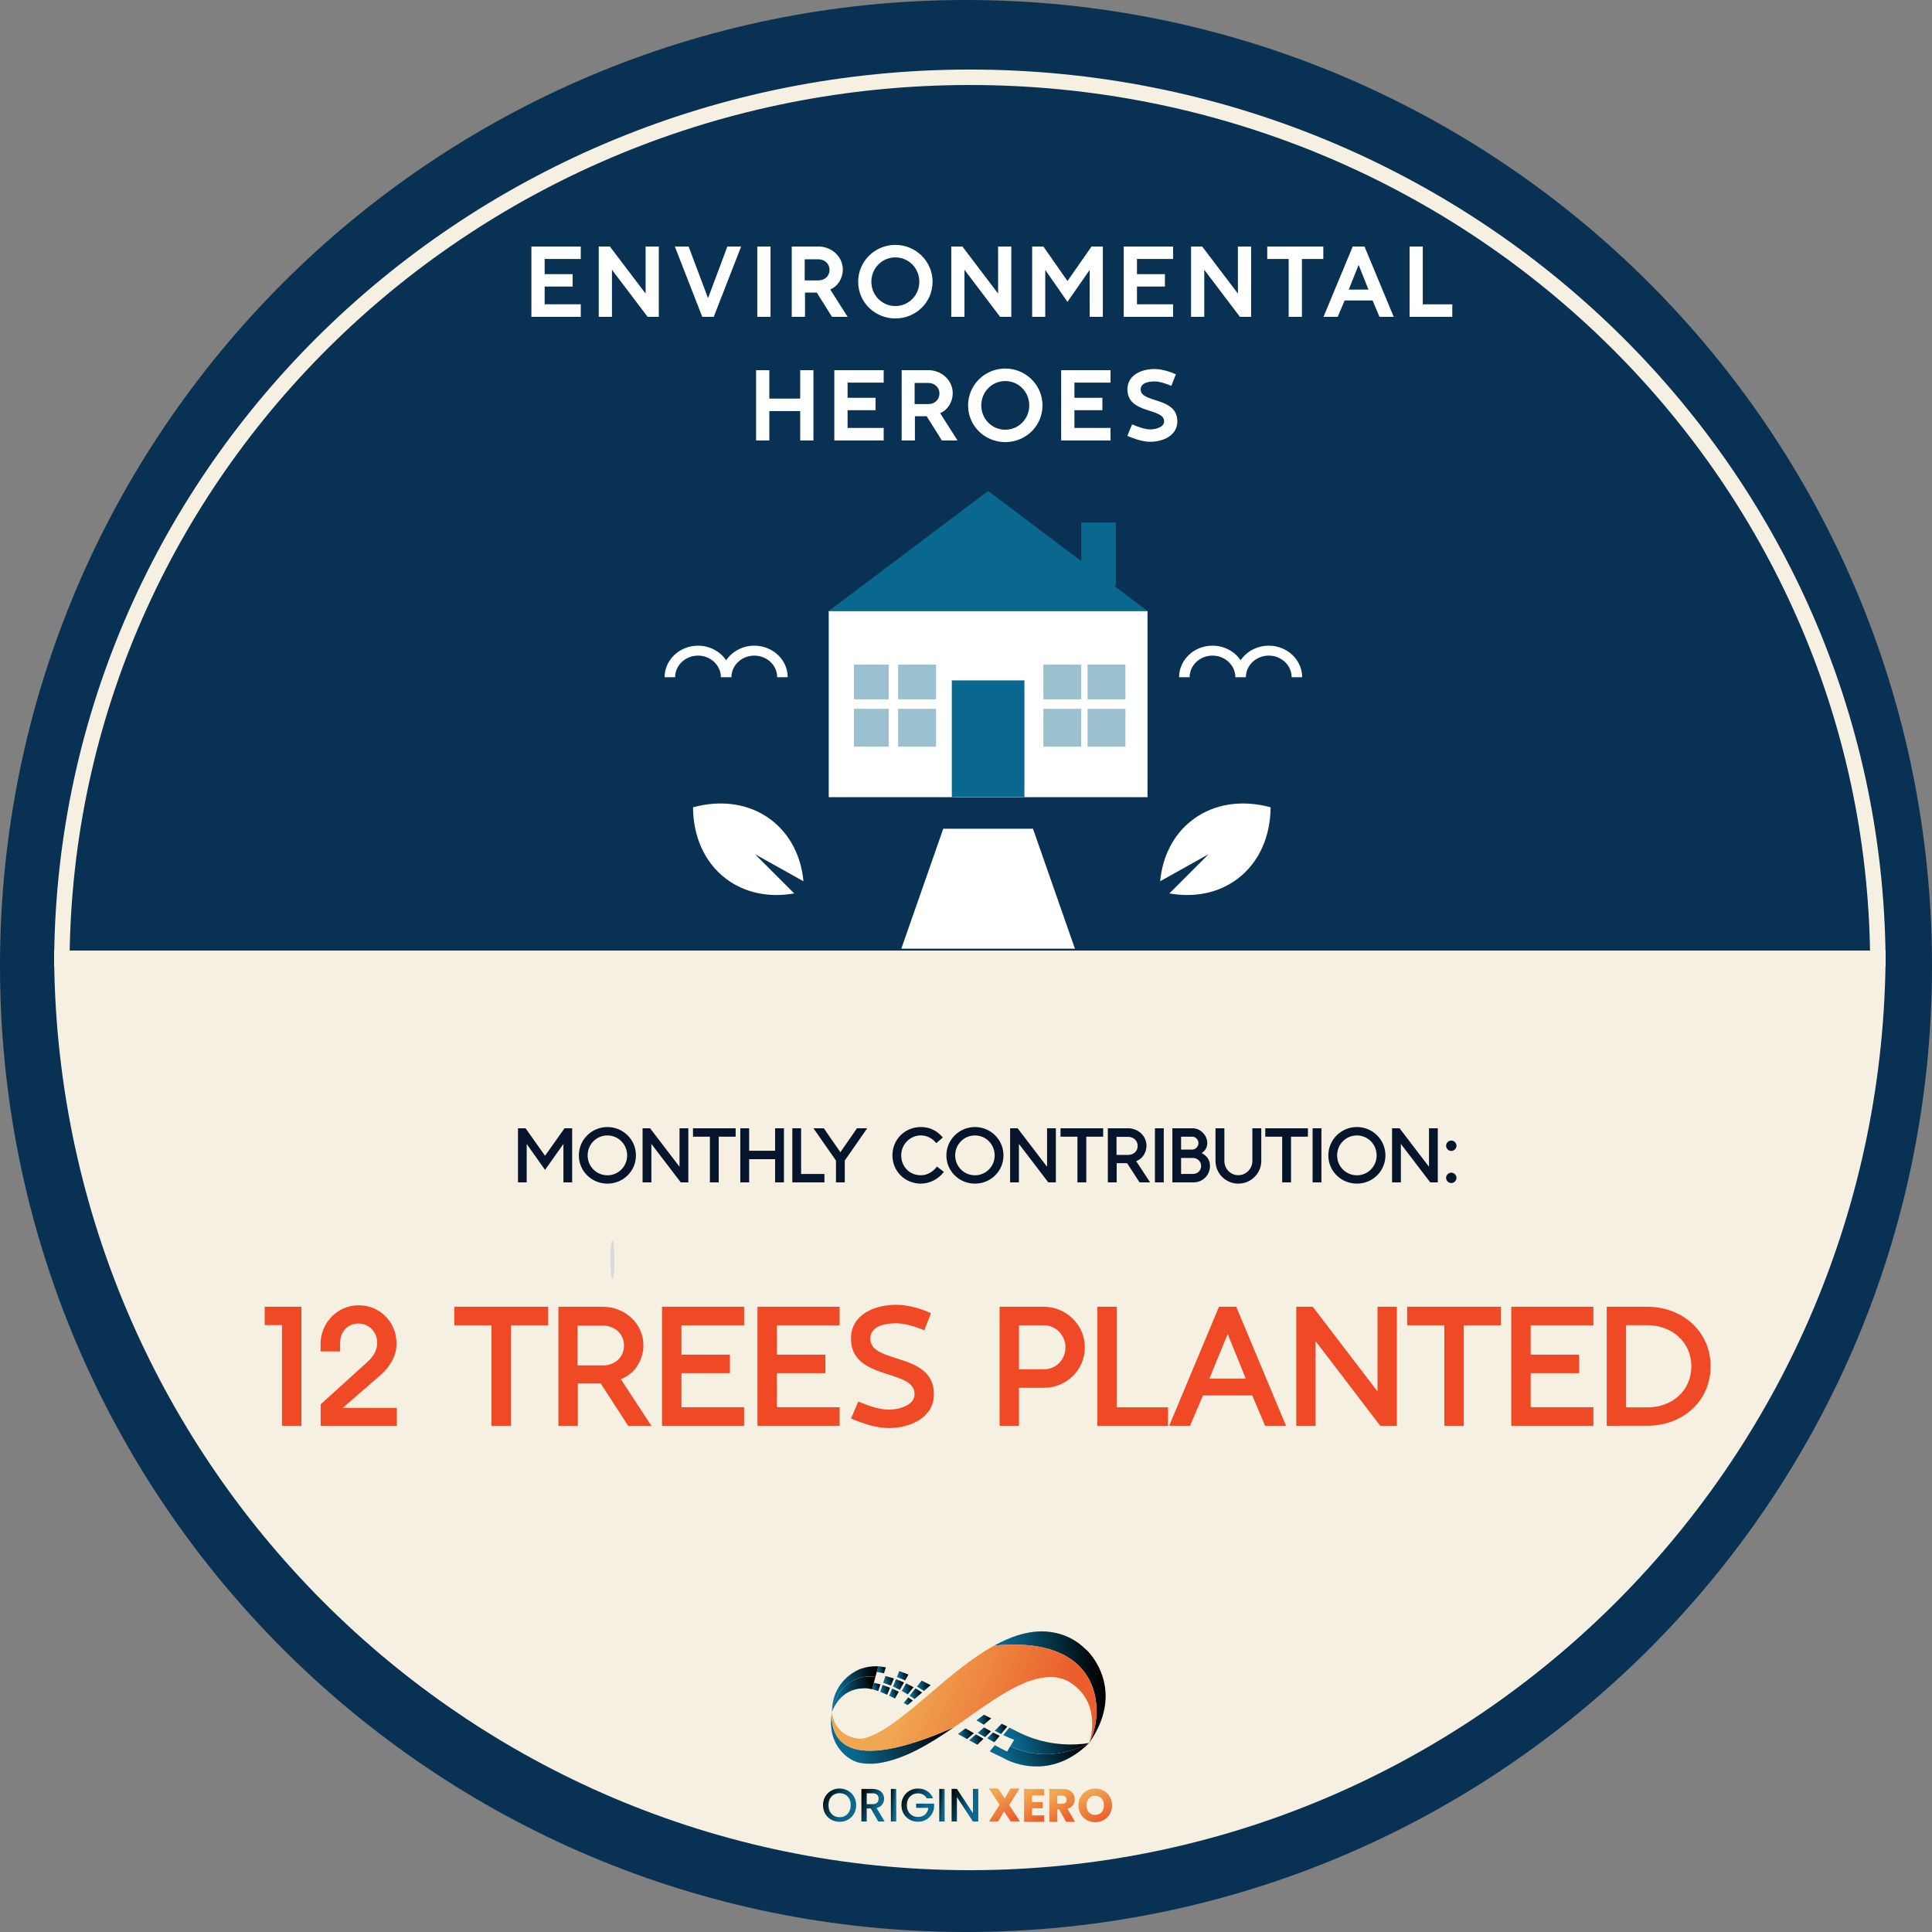 <svg width="500" height="500" viewBox="0 0 500 500" fill="none" xmlns="http://www.w3.org/2000/svg">
<rect x="0" y="0" width="500" height="500" fill="#808080" stroke="none"/>
<path d="M500 250C500 388.071 388.071 500 250 500C111.929 500 0 388.071 0 250C0 111.929 111.929 0 250 0C388.071 0 500 111.929 500 250Z" fill="#093153"/>
<path d="M137.53 63.795H150.301V67.032L140.958 67.019V70.942H148.194V74.154H140.958V78.75H150.301V82H137.53V63.795ZM154.958 63.795H157.84L167.082 75.982V63.795H170.497V82H167.603L158.373 69.812V82H154.958V63.795ZM188.243 63.795H191.81L184.713 82H181.743L174.646 63.795H178.213L183.241 77.163L188.243 63.795ZM195.984 82V63.795H199.412V82H195.984ZM208.258 67.108V72.567H211.825C213.412 72.567 214.682 71.463 214.682 69.838C214.682 68.226 213.4 67.108 211.825 67.108H208.258ZM215.317 82L211.381 75.716H208.334V82H204.906V63.795H211.825C215.139 63.795 218.122 66.347 218.122 69.762C218.122 71.92 216.904 74.078 214.86 74.916L219.366 82H215.317ZM231.716 79.207C235.195 79.207 237.924 76.376 237.924 72.923C237.924 69.457 235.22 66.613 231.716 66.613C228.225 66.613 225.508 69.457 225.508 72.923C225.508 76.376 228.238 79.207 231.716 79.207ZM241.352 72.923C241.352 78.255 236.998 82.419 231.716 82.419C226.435 82.419 222.093 78.242 222.093 72.923C222.093 67.616 226.435 63.376 231.716 63.376C236.998 63.376 241.352 67.616 241.352 72.923ZM246.187 63.795H249.068L258.311 75.982V63.795H261.726V82H258.831L249.602 69.812V82H246.187V63.795ZM282.493 63.795H285.413V82H282.01V69.851L276.259 78.115L270.508 69.851V82H267.119V63.795H270.026L276.259 72.732L282.493 63.795ZM290.818 63.795H303.59V67.032L294.246 67.019V70.942H301.482V74.154H294.246V78.75H303.59V82H290.818V63.795ZM308.246 63.795H311.128L320.37 75.982V63.795H323.785V82H320.891L311.661 69.812V82H308.246V63.795ZM327.96 63.795H342.47V67.032H336.935V82H333.507V67.032H327.96V63.795ZM350.085 63.795H353.132L360.698 82H357.004L355.227 77.76H347.99L346.2 82H342.519L350.085 63.795ZM351.608 68.556L349.057 74.941H354.16L351.608 68.556ZM364.796 63.795H368.211V78.763H375.854V82H364.796V63.795Z" fill="white"/>
<path d="M195.677 95.795H199.104V103.158H207.09V95.795H210.518V114H207.09V106.383H199.104V114H195.677V95.795ZM215.923 95.795H228.695V99.032L219.351 99.019V102.942H226.587V106.154H219.351V110.75H228.695V114H215.923V95.795ZM236.703 99.108V104.567H240.27C241.857 104.567 243.127 103.463 243.127 101.838C243.127 100.226 241.845 99.108 240.27 99.108H236.703ZM243.762 114L239.826 107.716H236.779V114H233.351V95.795H240.27C243.584 95.795 246.567 98.347 246.567 101.762C246.567 103.92 245.348 106.078 243.304 106.916L247.811 114H243.762ZM260.161 111.207C263.64 111.207 266.369 108.376 266.369 104.923C266.369 101.457 263.665 98.613 260.161 98.613C256.67 98.613 253.953 101.457 253.953 104.923C253.953 108.376 256.683 111.207 260.161 111.207ZM269.797 104.923C269.797 110.255 265.443 114.419 260.161 114.419C254.88 114.419 250.538 110.242 250.538 104.923C250.538 99.616 254.88 95.376 260.161 95.376C265.443 95.376 269.797 99.616 269.797 104.923ZM274.631 95.795H287.403V99.032L278.059 99.019V102.942H285.296V106.154H278.059V110.75H287.403V114H274.631V95.795ZM292.986 109.823C294.332 110.395 296.236 111.131 297.696 111.131C298.928 111.131 301.276 110.636 301.276 109.036C301.276 105.481 291.78 107.221 291.78 100.771C291.78 96.976 295.525 95.503 298.775 95.503C300.565 95.503 302.698 96.125 304.311 96.874L303.143 99.857C301.873 99.324 300.172 98.715 298.788 98.715C297.442 98.715 295.208 99.007 295.208 100.784C295.208 104.415 304.691 102.612 304.691 109.049C304.691 112.781 300.908 114.33 297.696 114.33C295.716 114.33 293.558 113.568 291.742 112.807L292.986 109.823Z" fill="white"/>
<path d="M488 246C488 377.444 381.891 484 251 484C120.109 484 14 377.444 14 246C14 246 128.641 246 259.532 246C390.423 246 488 246 488 246Z" fill="#F6F0E3"/>
<path d="M16.01 248C17.107 121.935 121.855 20 251 20C380.145 20 484.893 121.935 485.99 248L16.01 248Z" stroke="#F6F0E3" stroke-width="4"/>
<ellipse cx="158.5" cy="326" rx="0.5" ry="5" fill="#D9D9D9"/>
<g clip-path="url(#clip0_523_176)">
<path d="M253.175 471.398H251.798L247.654 465.109V471.398H246.277V462.964H247.654L251.798 469.241V462.964H253.175V471.398Z" fill="url(#paint0_linear_523_176)"/>
<path d="M244.469 462.976V471.397H243.092V462.976H244.469Z" fill="url(#paint1_linear_523_176)"/>
<path d="M239.826 465.399C239.609 464.979 239.307 464.664 238.92 464.454C238.534 464.235 238.087 464.126 237.579 464.126C237.024 464.126 236.528 464.252 236.093 464.502C235.659 464.752 235.316 465.108 235.067 465.568C234.825 466.029 234.704 466.562 234.704 467.168C234.704 467.774 234.825 468.311 235.067 468.779C235.316 469.24 235.659 469.595 236.093 469.846C236.528 470.096 237.024 470.222 237.579 470.222C238.328 470.222 238.936 470.011 239.403 469.591C239.87 469.171 240.156 468.602 240.261 467.883H237.108V466.78H241.735V467.859C241.646 468.513 241.413 469.115 241.034 469.664C240.664 470.213 240.176 470.654 239.572 470.985C238.976 471.308 238.312 471.47 237.579 471.47C236.79 471.47 236.069 471.288 235.417 470.924C234.765 470.552 234.245 470.04 233.859 469.385C233.48 468.731 233.291 467.992 233.291 467.168C233.291 466.344 233.48 465.605 233.859 464.95C234.245 464.296 234.765 463.787 235.417 463.424C236.077 463.052 236.798 462.866 237.579 462.866C238.473 462.866 239.266 463.088 239.959 463.533C240.66 463.969 241.167 464.591 241.481 465.399H239.826Z" fill="url(#paint2_linear_523_176)"/>
<path d="M231.942 462.976V471.397H230.564V462.976H231.942Z" fill="url(#paint3_linear_523_176)"/>
<path d="M227.292 471.397L225.36 468.028H224.309V471.397H222.932V462.976H225.831C226.475 462.976 227.019 463.089 227.462 463.315C227.912 463.541 228.247 463.844 228.464 464.224C228.69 464.603 228.802 465.027 228.802 465.496C228.802 466.045 228.641 466.546 228.319 466.999C228.005 467.443 227.518 467.746 226.858 467.907L228.935 471.397H227.292ZM224.309 466.926H225.831C226.346 466.926 226.733 466.797 226.99 466.538C227.256 466.28 227.389 465.932 227.389 465.496C227.389 465.06 227.26 464.72 227.003 464.478C226.745 464.228 226.354 464.103 225.831 464.103H224.309V466.926Z" fill="url(#paint4_linear_523_176)"/>
<path d="M217.288 471.482C216.507 471.482 215.786 471.3 215.126 470.936C214.474 470.565 213.954 470.052 213.568 469.397C213.189 468.735 213 467.992 213 467.168C213 466.344 213.189 465.605 213.568 464.95C213.954 464.296 214.474 463.787 215.126 463.424C215.786 463.052 216.507 462.866 217.288 462.866C218.077 462.866 218.798 463.052 219.451 463.424C220.111 463.787 220.63 464.296 221.009 464.95C221.387 465.605 221.577 466.344 221.577 467.168C221.577 467.992 221.387 468.735 221.009 469.397C220.63 470.052 220.111 470.565 219.451 470.936C218.798 471.3 218.077 471.482 217.288 471.482ZM217.288 470.282C217.844 470.282 218.339 470.157 218.774 469.906C219.209 469.648 219.547 469.284 219.789 468.816C220.038 468.339 220.163 467.79 220.163 467.168C220.163 466.546 220.038 466.001 219.789 465.532C219.547 465.063 219.209 464.704 218.774 464.454C218.339 464.203 217.844 464.078 217.288 464.078C216.733 464.078 216.237 464.203 215.802 464.454C215.368 464.704 215.025 465.063 214.776 465.532C214.534 466.001 214.413 466.546 214.413 467.168C214.413 467.79 214.534 468.339 214.776 468.816C215.025 469.284 215.368 469.648 215.802 469.906C216.237 470.157 216.733 470.282 217.288 470.282Z" fill="url(#paint5_linear_523_176)"/>
<path d="M283.451 471.579C282.654 471.579 281.921 471.393 281.252 471.021C280.592 470.65 280.064 470.133 279.67 469.47C279.283 468.8 279.09 468.048 279.09 467.216C279.09 466.384 279.283 465.637 279.67 464.975C280.064 464.312 280.592 463.795 281.252 463.424C281.921 463.052 282.654 462.866 283.451 462.866C284.248 462.866 284.977 463.052 285.637 463.424C286.306 463.795 286.829 464.312 287.208 464.975C287.594 465.637 287.787 466.384 287.787 467.216C287.787 468.048 287.594 468.8 287.208 469.47C286.821 470.133 286.297 470.65 285.637 471.021C284.977 471.393 284.248 471.579 283.451 471.579ZM283.451 469.688C284.127 469.688 284.667 469.462 285.069 469.01C285.48 468.557 285.685 467.959 285.685 467.216C285.685 466.465 285.48 465.867 285.069 465.423C284.667 464.971 284.127 464.744 283.451 464.744C282.766 464.744 282.218 464.967 281.808 465.411C281.405 465.855 281.204 466.457 281.204 467.216C281.204 467.968 281.405 468.569 281.808 469.022C282.218 469.466 282.766 469.688 283.451 469.688Z" fill="url(#paint6_linear_523_176)"/>
<path d="M275.885 471.494L274.122 468.283H273.627V471.494H271.561V462.987H275.028C275.696 462.987 276.264 463.104 276.731 463.339C277.206 463.573 277.561 463.896 277.794 464.308C278.027 464.712 278.144 465.164 278.144 465.665C278.144 466.231 277.983 466.736 277.661 467.18C277.347 467.624 276.88 467.939 276.26 468.125L278.216 471.494H275.885ZM273.627 466.816H274.907C275.285 466.816 275.567 466.723 275.753 466.538C275.945 466.352 276.042 466.089 276.042 465.75C276.042 465.427 275.945 465.172 275.753 464.987C275.567 464.801 275.285 464.708 274.907 464.708H273.627V466.816Z" fill="url(#paint7_linear_523_176)"/>
<path d="M267.091 464.647V466.368H269.857V467.967H267.091V469.833H270.219V471.494H265.025V462.987H270.219V464.647H267.091Z" fill="url(#paint8_linear_523_176)"/>
<path d="M261.567 471.372L259.84 468.767L258.318 471.372H255.974L258.692 467.047L255.914 462.866H258.318L260.021 465.435L261.519 462.866H263.863L261.169 467.156L263.971 471.372H261.567Z" fill="url(#paint9_linear_523_176)"/>
<path d="M254.522 449.988C254.275 449.844 254.029 449.708 253.782 449.563C253.363 449.326 252.961 449.088 252.567 448.858L250.809 450.37C250.85 450.396 250.891 450.421 250.932 450.438C251.564 450.786 252.238 451.16 252.953 451.542L254.522 449.988Z" fill="url(#paint10_linear_523_176)"/>
<path d="M254.947 449.565L256.459 448.062C256.015 447.815 255.58 447.578 255.161 447.34C254.997 447.246 254.832 447.153 254.676 447.06L253.033 448.469C253.362 448.665 253.707 448.86 254.06 449.064C254.348 449.225 254.652 449.395 254.947 449.565Z" fill="url(#paint11_linear_523_176)"/>
<path d="M256.994 448.35L255.475 449.861C256.107 450.218 256.731 450.575 257.339 450.914L258.711 449.241C258.128 448.953 257.553 448.647 256.994 448.35Z" fill="url(#paint12_linear_523_176)"/>
<path d="M259.246 446.1L257.422 447.917C257.972 448.214 258.531 448.503 259.081 448.775L260.675 446.83C260.207 446.592 259.73 446.346 259.246 446.1Z" fill="url(#paint13_linear_523_176)"/>
<path d="M254.612 446.353L256.518 444.714C255.926 444.408 255.359 444.128 254.866 443.882C254.793 443.839 254.719 443.805 254.653 443.763L252.689 445.215C253.207 445.521 253.864 445.92 254.612 446.353Z" fill="url(#paint14_linear_523_176)"/>
<path d="M252.04 448.562C251.153 448.044 250.397 447.603 249.879 447.297L247.916 448.749C248.573 449.123 249.37 449.573 250.274 450.083L252.04 448.562Z" fill="url(#paint15_linear_523_176)"/>
<path d="M232.104 434.031C232.785 434.277 233.508 434.566 234.248 434.906L235.102 433.385C234.305 433.054 233.516 432.748 232.736 432.477L232.104 434.031Z" fill="url(#paint16_linear_523_176)"/>
<path d="M232.876 437.335L233.961 435.416C233.238 435.093 232.54 434.813 231.874 434.575L231.094 436.478C231.669 436.724 232.26 437.004 232.876 437.335Z" fill="url(#paint17_linear_523_176)"/>
<path d="M231.339 434.388C230.542 434.124 229.811 433.912 229.145 433.742L228.57 435.517C229.178 435.713 229.852 435.95 230.567 436.248L231.339 434.388Z" fill="url(#paint18_linear_523_176)"/>
<path d="M237.295 436.485C237.886 436.834 238.486 437.224 239.094 437.632L240.844 436.12C240.08 435.721 239.308 435.33 238.527 434.948L237.295 436.485Z" fill="url(#paint19_linear_523_176)"/>
<path d="M238.643 438.023C238.068 437.632 237.492 437.267 236.926 436.936L235.414 438.821C235.833 439.101 236.26 439.398 236.687 439.713L238.643 438.023Z" fill="url(#paint20_linear_523_176)"/>
<path d="M227.849 435.916C227.175 435.721 226.6 435.593 226.157 435.5L225.713 437.165C226.198 437.292 226.732 437.453 227.282 437.657L227.849 435.916Z" fill="url(#paint21_linear_523_176)"/>
<path d="M235.046 439.279L233.871 440.74C234.208 440.918 234.545 441.097 234.882 441.284L236.245 440.103C235.843 439.814 235.44 439.543 235.046 439.279Z" fill="url(#paint22_linear_523_176)"/>
<path d="M228.767 433.054L229.268 431.508C228.586 431.372 227.921 431.279 227.288 431.245L226.902 432.706C227.412 432.782 228.044 432.884 228.767 433.054Z" fill="url(#paint23_linear_523_176)"/>
<path d="M232.598 437.836C232.006 437.521 231.431 437.25 230.881 437.012L230.125 438.855C230.618 439.084 231.119 439.322 231.62 439.577L232.598 437.836Z" fill="url(#paint24_linear_523_176)"/>
<path d="M234.486 435.653L233.385 437.607C233.886 437.887 234.403 438.184 234.929 438.515L236.424 436.655C235.759 436.282 235.11 435.951 234.486 435.653Z" fill="url(#paint25_linear_523_176)"/>
<path d="M229.599 438.616L230.347 436.791C229.64 436.502 228.983 436.264 228.391 436.077L227.816 437.861C228.391 438.081 228.991 438.336 229.599 438.616Z" fill="url(#paint26_linear_523_176)"/>
<path d="M215.262 443.406C214.047 450.583 218.368 454.931 221.843 456.052C223.781 456.647 226.459 456.46 227.371 456.315C234.173 455.262 240.581 451.339 246.874 447.016C218.376 459.602 215.008 449.733 215.262 443.406Z" fill="url(#paint27_linear_523_176)"/>
<path d="M282.354 428.29C281.861 427.661 281.483 427.279 281.376 427.177C281.36 427.16 281.344 427.152 281.344 427.152C280.53 426.387 279.52 425.487 278.813 425.02C278.805 425.011 278.797 425.011 278.789 425.003C278.731 424.969 278.674 424.926 278.616 424.892C276.02 423.134 272.915 422.2 269.563 422.2C265.456 422.2 261.332 423.652 257.273 425.886C286.437 423.075 285.623 444.103 281.984 450.753C281.935 450.932 281.894 451.042 281.886 451.067C289.772 439.763 284.712 431.254 282.354 428.29Z" fill="url(#paint28_linear_523_176)"/>
<path d="M257.284 425.886C251.46 429.096 245.783 433.929 240.526 438.413C234.274 443.738 228.334 448.8 223.463 449.904C223.101 449.955 222.732 449.98 222.354 449.98C215.658 449.318 215.322 443.118 215.322 443.118C215.305 443.22 215.289 443.313 215.272 443.407C215.018 449.734 218.386 459.603 246.884 447.016C248.289 446.048 249.694 445.063 251.09 444.086C258.5 438.897 265.499 434.005 271.965 434.005C273.394 434.005 274.898 434.37 276.327 435.041C284.739 439.899 282.537 448.961 282.003 450.753C285.626 444.103 286.448 423.075 257.284 425.886Z" fill="url(#paint29_linear_523_176)"/>
<path d="M281.713 451.238C281.77 451.178 281.828 451.127 281.894 451.068C281.656 451.119 273.293 452.868 264.379 448.681C264.157 448.579 263.944 448.477 263.73 448.367C263.722 448.367 263.714 448.359 263.706 448.35C263.385 448.214 263.106 448.078 262.81 447.917C262.325 447.671 261.783 447.39 261.217 447.102L259.631 449.038C260.625 449.522 261.602 449.955 262.457 450.261L261.471 451.934C268.963 455.51 276.62 453.862 281.713 451.238Z" fill="url(#paint30_linear_523_176)"/>
<path d="M261.447 451.942L260.79 453.054L260.634 453.3C259.853 452.935 258.719 452.341 257.462 451.653L256.156 453.249C256.189 453.266 256.23 453.283 256.263 453.309C257.29 453.835 258.366 454.362 259.467 454.872C259.516 454.897 259.565 454.931 259.623 454.956C259.656 454.973 259.689 454.999 259.721 455.016C260.058 455.194 260.403 455.373 260.642 455.5C260.675 455.517 260.707 455.534 260.74 455.543C260.773 455.568 260.814 455.585 260.855 455.593H260.863C263.5 456.757 272.66 460.044 281.713 451.245C276.62 453.861 268.964 455.509 261.447 451.942Z" fill="url(#paint31_linear_523_176)"/>
<path d="M226.566 433.962L227.289 431.245C227.075 431.236 226.861 431.228 226.648 431.228C225.325 431.228 224.093 431.431 222.951 431.831L222.943 431.814C222.943 431.814 222.433 431.975 221.678 432.374C221.571 432.425 221.48 432.476 221.431 432.501C221.431 432.501 221.423 432.501 221.415 432.51C219.205 433.741 215.36 436.782 215.303 443.101C216.313 436.799 221.062 433.206 226.566 433.962Z" fill="url(#paint32_linear_523_176)"/>
<path d="M215.311 443.1C215.311 443.109 215.311 443.109 215.311 443.117C215.311 443.117 216.847 437.818 222.326 437.019C222.376 437.028 222.433 437.028 222.466 437.019C223.107 436.934 223.616 436.934 223.723 436.934L223.969 436.926C224.084 436.926 224.207 436.934 224.322 436.943C224.733 436.968 225.193 437.053 225.703 437.181L226.557 433.979C221.061 433.206 216.313 436.798 215.311 443.1Z" fill="url(#paint33_linear_523_176)"/>
</g>
<ellipse cx="158.5" cy="326" rx="0.5" ry="5" fill="#D9D9D9"/>
<path d="M146.105 291.996H148.078V306H145.812V296.059L141.057 302.768L136.311 296.059V306H134.055V291.996H136.018L141.057 299.115L146.105 291.996ZM157.199 304.164C160.051 304.164 162.307 301.859 162.307 299.018C162.307 296.176 160.061 293.852 157.199 293.852C154.328 293.852 152.082 296.166 152.082 299.018C152.082 301.859 154.348 304.164 157.199 304.164ZM164.582 299.018C164.582 303.109 161.262 306.322 157.199 306.322C153.137 306.322 149.807 303.109 149.807 299.018C149.807 294.945 153.137 291.674 157.199 291.674C161.271 291.674 164.582 294.936 164.582 299.018ZM166.301 291.996H168.244L175.861 301.957V291.996H178.137V306H176.184L168.576 296.039V306H166.301V291.996ZM179.348 291.996H190.383V294.174H186.008V306H183.723V294.174H179.348V291.996ZM191.594 291.996H193.879V297.807H200.598V291.996H202.883V306H200.598V299.994H193.879V306H191.594V291.996ZM205.051 291.996H207.326V303.822H213.361V306H205.051V291.996ZM221.779 291.996H224.436L218.625 300.346V306H216.35V300.355L210.52 291.996H213.205L217.492 298.197L221.779 291.996ZM244.27 303.285C242.873 305.131 240.646 306.322 238.322 306.322C234.191 306.322 230.959 303.129 230.959 298.988C230.959 294.857 234.211 291.674 238.322 291.674C240.637 291.674 242.531 292.621 244.006 294.389L242.307 295.844C241.359 294.633 239.875 293.842 238.322 293.842C235.51 293.842 233.234 296.186 233.234 298.988C233.234 301.928 235.363 304.154 238.322 304.154C239.982 304.154 241.535 303.227 242.482 301.898L244.27 303.285ZM252.316 304.164C255.168 304.164 257.424 301.859 257.424 299.018C257.424 296.176 255.178 293.852 252.316 293.852C249.445 293.852 247.199 296.166 247.199 299.018C247.199 301.859 249.465 304.164 252.316 304.164ZM259.699 299.018C259.699 303.109 256.379 306.322 252.316 306.322C248.254 306.322 244.924 303.109 244.924 299.018C244.924 294.945 248.254 291.674 252.316 291.674C256.389 291.674 259.699 294.936 259.699 299.018ZM261.418 291.996H263.361L270.979 301.957V291.996H273.254V306H271.301L263.693 296.039V306H261.418V291.996ZM274.465 291.996H285.5V294.174H281.125V306H278.84V294.174H274.465V291.996ZM288.957 294.213V298.891H291.975C293.332 298.891 294.426 297.953 294.426 296.557C294.426 295.17 293.322 294.213 291.975 294.213H288.957ZM294.914 306L291.691 301.02H288.996V306H286.711V291.996H291.975C294.494 291.996 296.711 293.939 296.711 296.527C296.711 298.227 295.695 299.926 294.045 300.502L297.648 306H294.914ZM298.898 306V291.996H301.184V306H298.898ZM305.666 299.682V303.822C306.721 303.822 307.785 303.822 308.84 303.812C309.963 303.803 310.852 302.865 310.852 301.752C310.852 300.59 309.895 299.682 308.742 299.682H305.666ZM305.666 297.504H308.547C309.436 297.504 310.158 296.703 310.158 295.834C310.158 294.936 309.436 294.174 308.527 294.174H305.666V297.504ZM310.988 298.422C312.355 299.096 313.146 300.209 313.146 301.752C313.146 304.125 311.252 306 308.879 306H303.41V291.996H308.664C310.695 291.996 312.443 293.822 312.443 295.834C312.443 296.938 311.906 297.826 310.988 298.422ZM326.418 291.996V300.453C326.418 303.705 323.723 306.322 320.49 306.322C317.238 306.322 314.572 303.725 314.572 300.453V291.996H316.867V300.453C316.867 302.484 318.449 304.135 320.49 304.135C322.512 304.135 324.113 302.455 324.113 300.453V291.996H326.418ZM327.453 291.996H338.488V294.174H334.113V306H331.828V294.174H327.453V291.996ZM339.699 306V291.996H341.984V306H339.699ZM351.164 304.164C354.016 304.164 356.271 301.859 356.271 299.018C356.271 296.176 354.025 293.852 351.164 293.852C348.293 293.852 346.047 296.166 346.047 299.018C346.047 301.859 348.312 304.164 351.164 304.164ZM358.547 299.018C358.547 303.109 355.227 306.322 351.164 306.322C347.102 306.322 343.771 303.109 343.771 299.018C343.771 294.945 347.102 291.674 351.164 291.674C355.236 291.674 358.547 294.936 358.547 299.018ZM360.266 291.996H362.209L369.826 301.957V291.996H372.102V306H370.148L362.541 296.039V306H360.266V291.996ZM376.936 296.518C376.936 297.24 376.32 297.865 375.598 297.865C374.855 297.865 374.25 297.26 374.25 296.518C374.25 295.785 374.865 295.17 375.598 295.17C376.32 295.17 376.936 295.795 376.936 296.518ZM376.936 304.828C376.936 305.551 376.32 306.176 375.598 306.176C374.855 306.176 374.25 305.57 374.25 304.828C374.25 304.096 374.865 303.48 375.598 303.48C376.32 303.48 376.936 304.105 376.936 304.828Z" fill="#06152C"/>
<path d="M68.506 338.191H78.002V369H72.975V342.939H68.506V338.191ZM82.965 349.75V347.795C82.965 342.359 87.326 337.805 92.805 337.805C98.391 337.805 102.623 342.188 102.623 347.73C102.623 351.039 100.84 353.789 98.434 355.895L88.723 364.359H102.688V369H82.986V363.436L95.168 352.393C96.607 351.082 97.617 349.471 97.617 347.473C97.617 344.787 95.533 342.531 92.805 342.531C89.883 342.531 88.014 344.744 88.014 347.58V349.75H82.965ZM117.576 338.191H141.854V342.982H132.229V369H127.201V342.982H117.576V338.191ZM149.459 343.068V353.359H156.098C159.084 353.359 161.49 351.297 161.49 348.225C161.49 345.174 159.062 343.068 156.098 343.068H149.459ZM162.564 369L155.475 358.043H149.545V369H144.518V338.191H156.098C161.641 338.191 166.518 342.467 166.518 348.16C166.518 351.898 164.283 355.637 160.652 356.904L168.58 369H162.564ZM171.33 338.191H192.578V342.982H176.357V350.588H188.904V355.379H176.357V364.188H192.578V369H171.33V338.191ZM196.037 338.191H217.285V342.982H201.064V350.588H213.611V355.379H201.064V364.188H217.285V369H196.037V338.191ZM222.119 362.727C224.461 363.693 227.469 364.811 230.025 364.811C232.41 364.811 236.686 363.844 236.686 360.793C236.686 354.133 220.229 357.42 220.229 346.42C220.229 340.104 226.502 337.676 231.895 337.676C234.859 337.676 238.275 338.6 240.939 339.867L239.199 344.271C237.008 343.369 234.301 342.467 231.916 342.467C229.316 342.467 225.234 343.047 225.234 346.441C225.234 353.145 241.691 349.771 241.691 360.814C241.691 367.023 235.354 369.58 230.025 369.58C226.717 369.58 223.279 368.377 220.25 367.109L222.119 362.727ZM263.713 342.982V354.369H270.18C273.359 354.369 275.744 351.812 275.744 348.676C275.744 345.625 273.273 342.982 270.18 342.982H263.713ZM263.713 359.16V369H258.686V338.191H270.18C275.938 338.191 280.75 342.896 280.75 348.676C280.75 354.541 276.002 359.16 270.18 359.16H263.713ZM283.994 338.191H289V364.209H302.277V369H283.994V338.191ZM315.469 338.191H319.938L332.828 369H327.414L324.084 361.137H311.322L307.971 369H302.578L315.469 338.191ZM317.725 345.238L312.977 356.797H322.408L317.725 345.238ZM335.471 338.191H339.746L356.504 360.105V338.191H361.51V369H357.213L340.477 347.086V369H335.471V338.191ZM364.174 338.191H388.451V342.982H378.826V369H373.799V342.982H364.174V338.191ZM391.115 338.191H412.363V342.982H396.143V350.588H408.689V355.379H396.143V364.188H412.363V369H391.115V338.191ZM420.828 364.23H426.371C432.58 364.23 437.715 360.041 437.715 353.596C437.715 347.193 432.537 342.961 426.371 342.961H420.828V364.23ZM415.822 338.191H426.371C435.244 338.191 442.699 344.422 442.699 353.596C442.699 362.791 435.266 368.979 426.371 368.979C422.848 368.979 419.346 369 415.822 369V338.191Z" fill="#EF4925"/>
<path d="M328.355 167.099C325.304 167.099 322.614 168.608 321.07 170.877C319.536 168.608 316.847 167.099 313.79 167.099C309.021 167.099 305.145 170.763 305.145 175.267H307.871C307.871 172.183 310.523 169.671 313.79 169.671C317.057 169.671 319.71 172.183 319.71 175.267H322.436C322.436 172.183 325.088 169.671 328.355 169.671C331.622 169.671 334.275 172.183 334.275 175.267H337.001C337.001 170.763 333.125 167.099 328.355 167.099Z" fill="white"/>
<path d="M195.215 167.099C192.157 167.099 189.467 168.608 187.928 170.877C186.389 168.608 183.699 167.099 180.647 167.099C175.877 167.099 172 170.763 172 175.267H174.721C174.721 172.183 177.379 169.671 180.647 169.671C183.909 169.671 186.568 172.183 186.568 175.267H189.289C189.289 172.183 191.947 169.671 195.215 169.671C198.477 169.671 201.135 172.183 201.135 175.267H203.856C203.856 170.763 199.979 167.099 195.215 167.099Z" fill="white"/>
<path d="M265.119 206.307H246.332L255.726 205.49" fill="white"/>
<path d="M278.187 245.514H233.262L244.112 214.475H267.337L278.187 245.514Z" fill="white"/>
<path d="M214.475 206.307H296.974V158.114H214.475V206.307Z" fill="white"/>
<path d="M221.01 180.985H229.995V172H221.01V180.985Z" fill="#0A688F" fill-opacity="0.41"/>
<path d="M232.445 180.985H242.247V172H232.445V180.985Z" fill="#0A688F" fill-opacity="0.41"/>
<path d="M221.01 193.237H229.995V183.436H221.01V193.237Z" fill="#0A688F" fill-opacity="0.41"/>
<path d="M232.445 193.237H242.247V183.436H232.445V193.237Z" fill="#0A688F" fill-opacity="0.41"/>
<path d="M270.02 180.985H279.821V172H270.02V180.985Z" fill="#0A688F" fill-opacity="0.41"/>
<path d="M281.455 180.985H291.257V172H281.455V180.985Z" fill="#0A688F" fill-opacity="0.41"/>
<path d="M270.02 193.237H279.821V183.436H270.02V193.237Z" fill="#0A688F" fill-opacity="0.41"/>
<path d="M281.455 193.237H291.257V183.436H281.455V193.237Z" fill="#0A688F" fill-opacity="0.41"/>
<path d="M246.332 206.307H265.119V176.084H246.332V206.307Z" fill="#0A688F"/>
<path d="M214.475 158.114L255.727 127.074L296.974 158.114" fill="#0A688F"/>
<path d="M279.822 151.58H288.807V135.243H279.822V151.58Z" fill="#0A688F"/>
<path d="M320.294 227.419C315.31 231.187 309.01 232.346 302.637 231.213L312.789 221.061L300.242 228.074C300.853 221.658 303.668 215.924 308.653 212.155C314.295 207.883 321.621 206.961 328.831 208.926C328.789 216.369 325.931 223.147 320.294 227.419Z" fill="white"/>
<path d="M187.888 227.419C192.872 231.187 199.167 232.346 205.541 231.213L195.388 221.061L207.941 228.074C207.33 221.658 204.514 215.924 199.53 212.155C193.888 207.883 186.562 206.961 179.352 208.926C179.388 216.369 182.246 223.147 187.888 227.419Z" fill="white"/>
<defs>
<linearGradient id="paint0_linear_523_176" x1="249.476" y1="456.123" x2="255.015" y2="458.543" gradientUnits="userSpaceOnUse">
<stop/>
<stop offset="1" stop-color="#0A688F"/>
</linearGradient>
<linearGradient id="paint1_linear_523_176" x1="243.731" y1="456.145" x2="245.037" y2="456.259" gradientUnits="userSpaceOnUse">
<stop/>
<stop offset="1" stop-color="#0A688F"/>
</linearGradient>
<linearGradient id="paint2_linear_523_176" x1="237.207" y1="455.888" x2="243.541" y2="459.209" gradientUnits="userSpaceOnUse">
<stop/>
<stop offset="1" stop-color="#0A688F"/>
</linearGradient>
<linearGradient id="paint3_linear_523_176" x1="231.203" y1="456.145" x2="232.51" y2="456.259" gradientUnits="userSpaceOnUse">
<stop/>
<stop offset="1" stop-color="#0A688F"/>
</linearGradient>
<linearGradient id="paint4_linear_523_176" x1="225.716" y1="456.145" x2="230.73" y2="458.054" gradientUnits="userSpaceOnUse">
<stop/>
<stop offset="1" stop-color="#0A688F"/>
</linearGradient>
<linearGradient id="paint5_linear_523_176" x1="216.978" y1="455.878" x2="223.371" y2="459.279" gradientUnits="userSpaceOnUse">
<stop/>
<stop offset="1" stop-color="#0A688F"/>
</linearGradient>
<linearGradient id="paint6_linear_523_176" x1="283.438" y1="462.866" x2="287.041" y2="470.363" gradientUnits="userSpaceOnUse">
<stop stop-color="#F0A752"/>
<stop offset="1" stop-color="#EB5F2C"/>
</linearGradient>
<linearGradient id="paint7_linear_523_176" x1="274.888" y1="462.987" x2="278.903" y2="469.536" gradientUnits="userSpaceOnUse">
<stop stop-color="#F0A752"/>
<stop offset="1" stop-color="#EB5F2C"/>
</linearGradient>
<linearGradient id="paint8_linear_523_176" x1="267.622" y1="462.987" x2="271.999" y2="468.559" gradientUnits="userSpaceOnUse">
<stop stop-color="#F0A752"/>
<stop offset="1" stop-color="#EB5F2C"/>
</linearGradient>
<linearGradient id="paint9_linear_523_176" x1="259.943" y1="462.866" x2="263.574" y2="470.037" gradientUnits="userSpaceOnUse">
<stop stop-color="#F0A752"/>
<stop offset="1" stop-color="#EB5F2C"/>
</linearGradient>
<linearGradient id="paint10_linear_523_176" x1="254.335" y1="449.666" x2="251.302" y2="450.225" gradientUnits="userSpaceOnUse">
<stop/>
<stop offset="1" stop-color="#0A688F"/>
</linearGradient>
<linearGradient id="paint11_linear_523_176" x1="256.287" y1="447.814" x2="253.486" y2="448.324" gradientUnits="userSpaceOnUse">
<stop/>
<stop offset="1" stop-color="#0A688F"/>
</linearGradient>
<linearGradient id="paint12_linear_523_176" x1="258.548" y1="449.122" x2="255.89" y2="449.568" gradientUnits="userSpaceOnUse">
<stop/>
<stop offset="1" stop-color="#0A688F"/>
</linearGradient>
<linearGradient id="paint13_linear_523_176" x1="260.511" y1="446.905" x2="257.834" y2="447.338" gradientUnits="userSpaceOnUse">
<stop/>
<stop offset="1" stop-color="#0A688F"/>
</linearGradient>
<linearGradient id="paint14_linear_523_176" x1="256.325" y1="444.542" x2="253.212" y2="445.155" gradientUnits="userSpaceOnUse">
<stop/>
<stop offset="1" stop-color="#0A688F"/>
</linearGradient>
<linearGradient id="paint15_linear_523_176" x1="251.832" y1="448.135" x2="248.48" y2="448.796" gradientUnits="userSpaceOnUse">
<stop/>
<stop offset="1" stop-color="#0A688F"/>
</linearGradient>
<linearGradient id="paint16_linear_523_176" x1="234.951" y1="433.208" x2="232.485" y2="433.613" gradientUnits="userSpaceOnUse">
<stop/>
<stop offset="1" stop-color="#0A688F"/>
</linearGradient>
<linearGradient id="paint17_linear_523_176" x1="233.817" y1="435.406" x2="231.44" y2="435.735" gradientUnits="userSpaceOnUse">
<stop/>
<stop offset="1" stop-color="#0A688F"/>
</linearGradient>
<linearGradient id="paint18_linear_523_176" x1="231.199" y1="434.496" x2="228.911" y2="434.833" gradientUnits="userSpaceOnUse">
<stop/>
<stop offset="1" stop-color="#0A688F"/>
</linearGradient>
<linearGradient id="paint19_linear_523_176" x1="240.665" y1="435.756" x2="237.758" y2="436.268" gradientUnits="userSpaceOnUse">
<stop/>
<stop offset="1" stop-color="#0A688F"/>
</linearGradient>
<linearGradient id="paint20_linear_523_176" x1="238.48" y1="437.772" x2="235.817" y2="438.184" gradientUnits="userSpaceOnUse">
<stop/>
<stop offset="1" stop-color="#0A688F"/>
</linearGradient>
<linearGradient id="paint21_linear_523_176" x1="227.741" y1="436.149" x2="225.968" y2="436.383" gradientUnits="userSpaceOnUse">
<stop/>
<stop offset="1" stop-color="#0A688F"/>
</linearGradient>
<linearGradient id="paint22_linear_523_176" x1="236.126" y1="439.883" x2="234.169" y2="440.191" gradientUnits="userSpaceOnUse">
<stop/>
<stop offset="1" stop-color="#0A688F"/>
</linearGradient>
<linearGradient id="paint23_linear_523_176" x1="229.149" y1="431.79" x2="227.21" y2="432.127" gradientUnits="userSpaceOnUse">
<stop/>
<stop offset="1" stop-color="#0A688F"/>
</linearGradient>
<linearGradient id="paint24_linear_523_176" x1="232.473" y1="437.784" x2="230.419" y2="438.048" gradientUnits="userSpaceOnUse">
<stop/>
<stop offset="1" stop-color="#0A688F"/>
</linearGradient>
<linearGradient id="paint25_linear_523_176" x1="236.271" y1="436.515" x2="233.754" y2="436.871" gradientUnits="userSpaceOnUse">
<stop/>
<stop offset="1" stop-color="#0A688F"/>
</linearGradient>
<linearGradient id="paint26_linear_523_176" x1="230.219" y1="436.842" x2="228.119" y2="437.12" gradientUnits="userSpaceOnUse">
<stop/>
<stop offset="1" stop-color="#0A688F"/>
</linearGradient>
<linearGradient id="paint27_linear_523_176" x1="245.273" y1="447.336" x2="220.957" y2="455.229" gradientUnits="userSpaceOnUse">
<stop/>
<stop offset="1" stop-color="#0A688F"/>
</linearGradient>
<linearGradient id="paint28_linear_523_176" x1="284.684" y1="430.889" x2="260.73" y2="434.079" gradientUnits="userSpaceOnUse">
<stop/>
<stop offset="1" stop-color="#0A688F"/>
</linearGradient>
<linearGradient id="paint29_linear_523_176" x1="227.255" y1="449.823" x2="265.861" y2="463.629" gradientUnits="userSpaceOnUse">
<stop offset="0.064" stop-color="#F0A752"/>
<stop offset="1" stop-color="#EB5F2C"/>
</linearGradient>
<linearGradient id="paint30_linear_523_176" x1="280.773" y1="449.175" x2="264.908" y2="456.003" gradientUnits="userSpaceOnUse">
<stop/>
<stop offset="1" stop-color="#0A688F"/>
</linearGradient>
<linearGradient id="paint31_linear_523_176" x1="280.427" y1="453.027" x2="264.202" y2="462.354" gradientUnits="userSpaceOnUse">
<stop/>
<stop offset="1" stop-color="#0A688F"/>
</linearGradient>
<linearGradient id="paint32_linear_523_176" x1="226.685" y1="434.801" x2="216.742" y2="436.138" gradientUnits="userSpaceOnUse">
<stop/>
<stop offset="1" stop-color="#0A688F"/>
</linearGradient>
<linearGradient id="paint33_linear_523_176" x1="225.991" y1="436.657" x2="216.735" y2="438.157" gradientUnits="userSpaceOnUse">
<stop/>
<stop offset="1" stop-color="#0A688F"/>
</linearGradient>
<clipPath id="clip0_523_176">
<rect width="75" height="50" fill="white" transform="translate(213 422)"/>
</clipPath>
</defs>
</svg>
